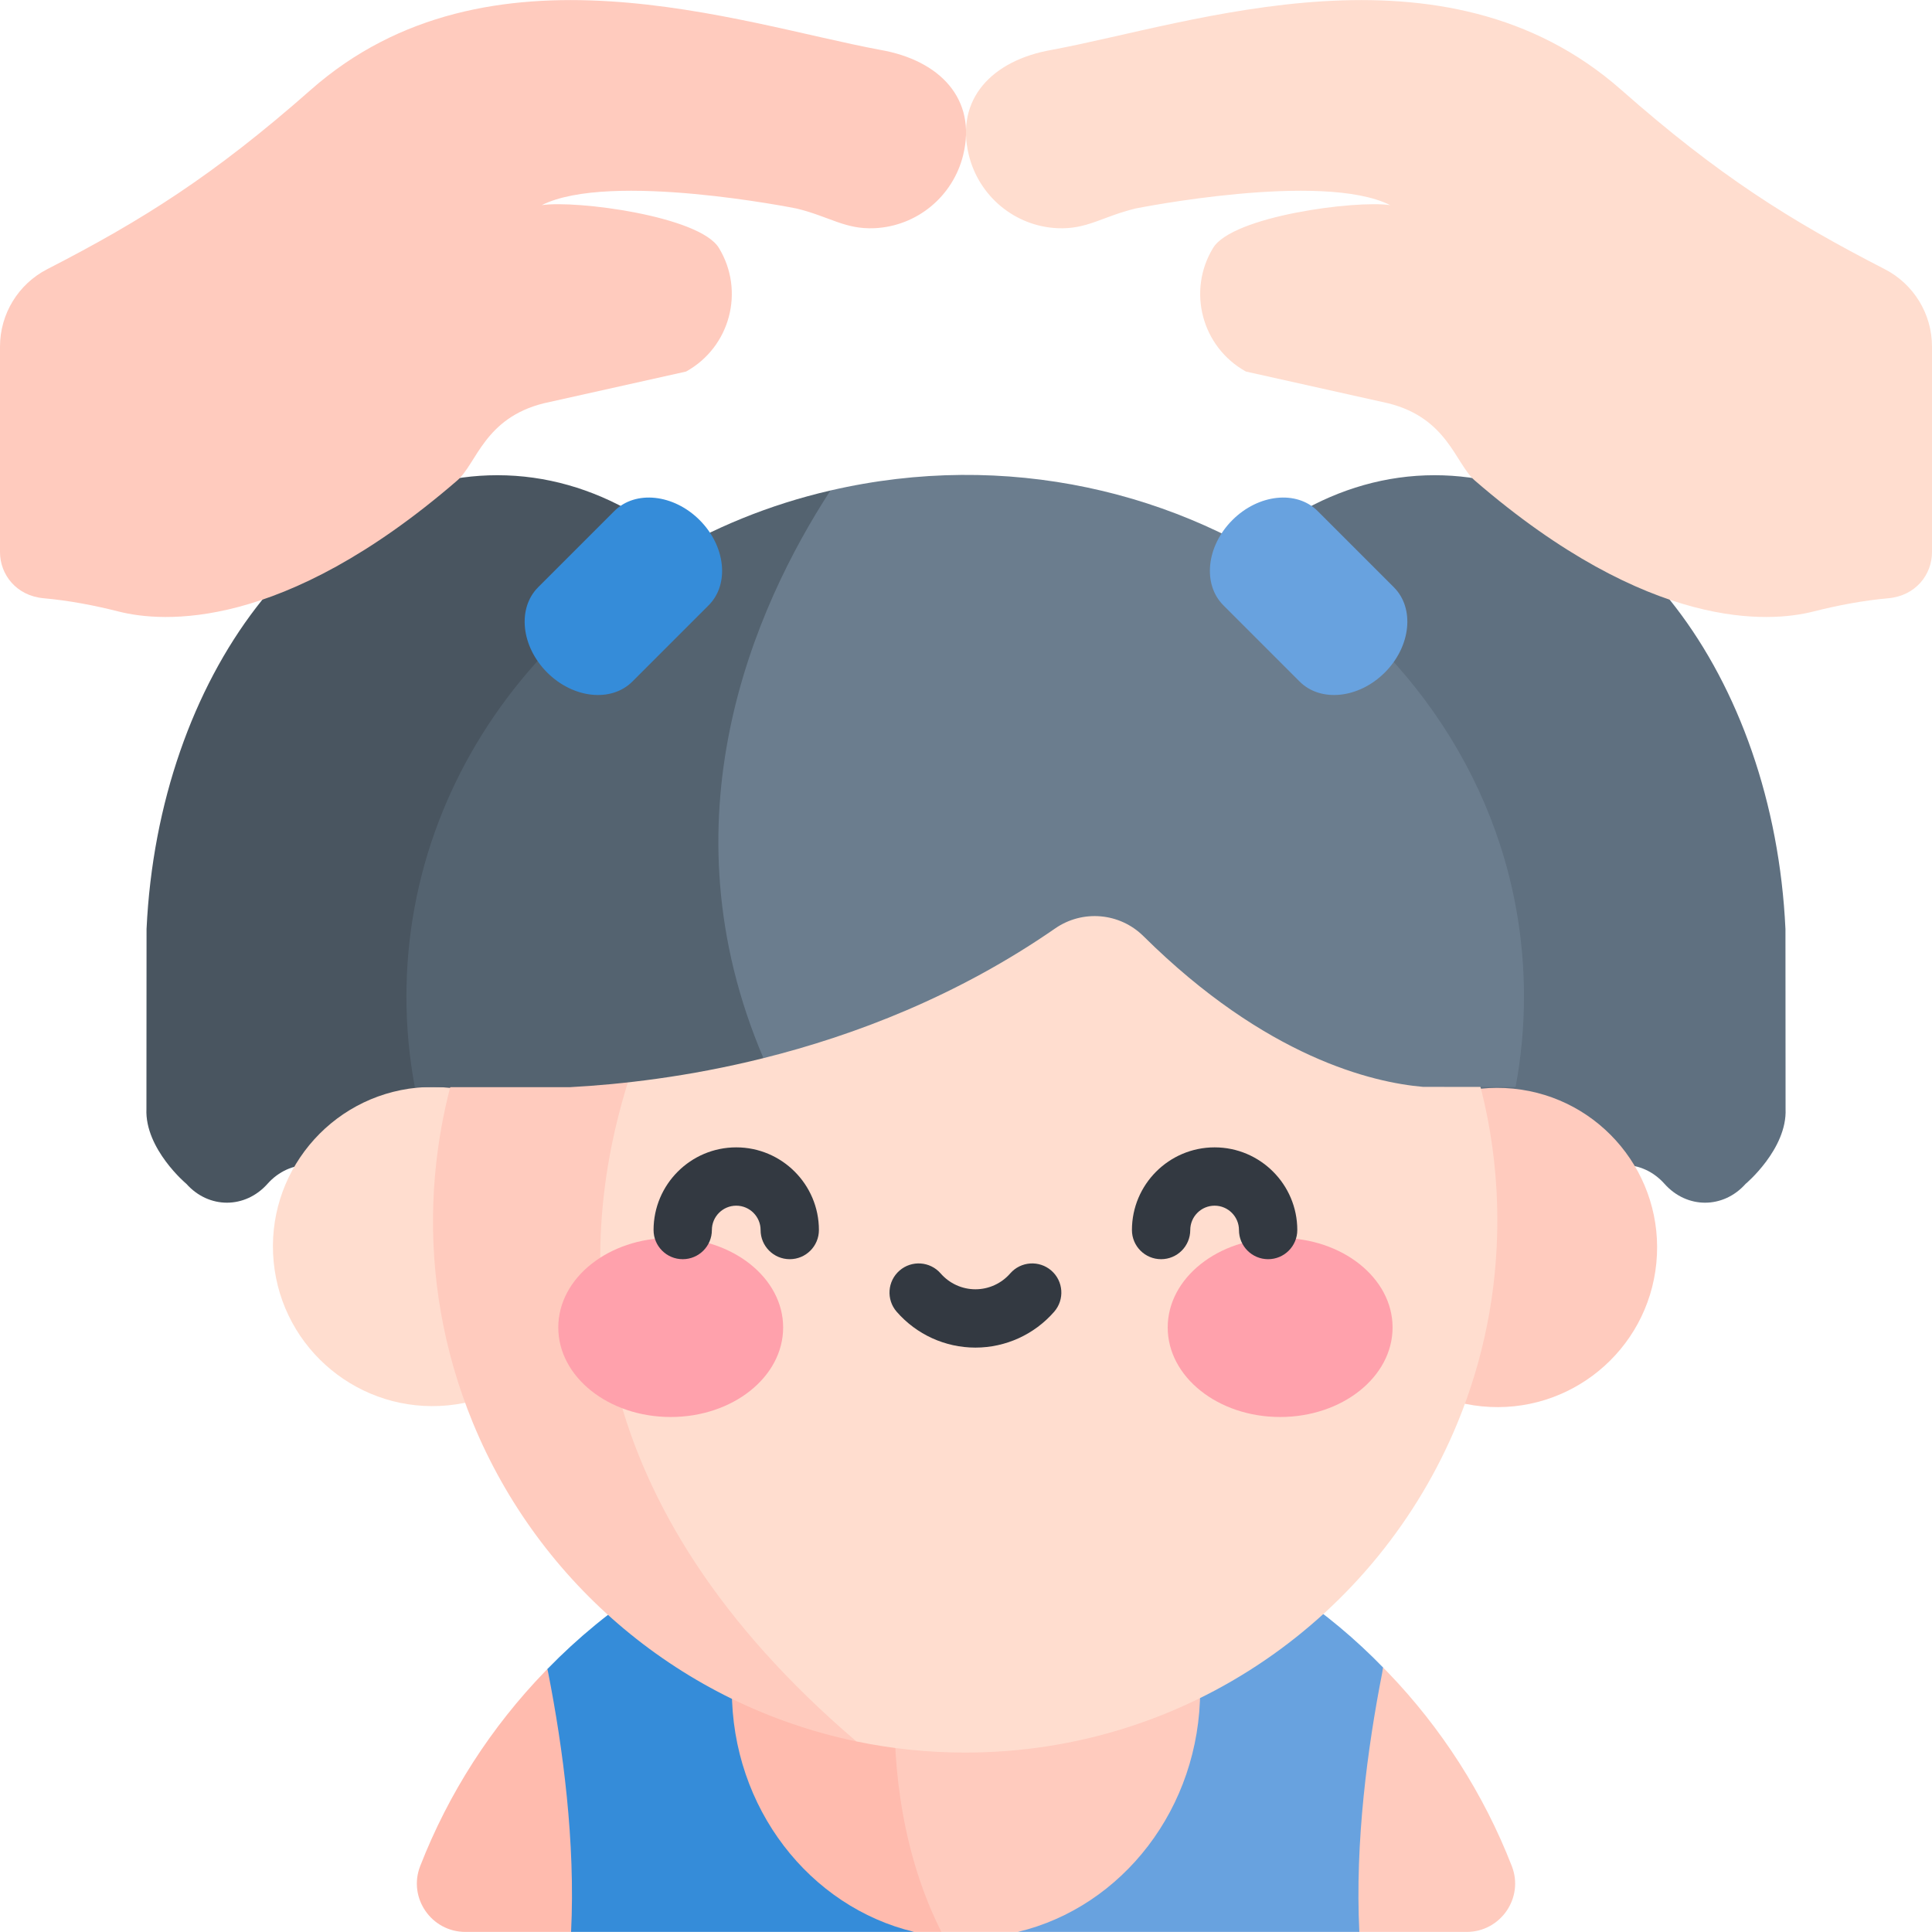<svg id="Capa_1" enable-background="new 0 0 512 512" height="512" viewBox="0 0 512 512" width="512" xmlns="http://www.w3.org/2000/svg"><g><path d="m388.672 511.978h-28.436l-26.417-7.511-64.085 7.511h-20.266s-68.484-27.581-3.936-116.012c23-1.574 46.772 2 69.03 11.086.103.051.216.093.319.134 6.862 30.991 50.475 34.608 51.618 34.701.247.237.484.484.721.721.196.196.392.391.587.598 14.095 14.651 25.345 32.063 32.846 51.35 3.257 8.376-2.976 17.422-11.981 17.422z" fill="#ffcbbe"/><path d="m249.468 511.978h-7.202l-71.07-7.511-19.854 7.511h-28.014c-9.005 0-15.238-9.046-11.982-17.422 7.542-19.39 18.875-36.895 33.083-51.598.134-.134.258-.268.392-.402l.247-.247s46.024-9.726 57.944-37.4c.216-.082.433-.155.649-.237 13.219-4.74 27.272-7.737 41.871-8.706-7.583 26.963-16.258 75.727 3.936 116.012z" fill="#ffbbae"/><path d="m151.342 511.978c1.175-23.851-2.174-48.836-6.048-68.598l-.229-1.076c16.155-16.598 35.744-29.339 57.947-37.396l-3.668 16.114c-3.472 8.191-5.399 17.278-5.399 26.84 0 31.301 20.658 57.501 48.321 64.116z" fill="#358cd9"/><path d="m366.284 443.38c-3.874 19.761-7.222 44.746-6.048 68.598h-90.502c27.664-6.615 48.321-32.815 48.321-64.116 0-9.561-1.927-18.648-5.399-26.84l1.906-13.971c.103.051.216.093.319.134 19.854 8.15 36.928 19.57 51.64 34.705z" fill="#68a2df"/><path d="m287.03 254.65c0-71.086 41.712-128.713 93.166-128.713 49.401 0 89.821 53.119 92.968 120.27.01.222.02 47.455.03 47.678.458 10.617-10.672 19.943-10.583 19.843-5.937 6.664-15.563 6.664-21.5 0-5.937-6.664-15.563-6.664-21.5 0-5.937 6.664-15.563 6.664-21.5 0-5.937-6.664-15.563-6.664-21.5 0l-10.75 12.067-21.5-24.134-21.5 24.134z" fill="#5f7080"/><path d="m224.97 254.65c0-71.086-41.712-128.713-93.165-128.713-49.401 0-89.821 53.119-92.968 120.27-.01.222-.02 47.455-.03 47.677-.458 10.616 10.672 19.943 10.583 19.843 5.937 6.664 15.563 6.664 21.5 0 5.937-6.664 15.563-6.664 21.5 0 5.937 6.664 15.563 6.664 21.5 0 5.937-6.664 15.563-6.664 21.5 0l10.75 12.067 21.5-24.134 21.5 24.134z" fill="#495560"/><ellipse cx="396.813" cy="330.423" fill="#ffcbbe" rx="42.308" ry="42.307" transform="matrix(.098 -.995 .995 .098 29.193 693.046)"/><ellipse cx="114.763" cy="330.423" fill="#ffddcf" rx="42.307" ry="42.308" transform="matrix(.995 -.096 .096 .995 -31.29 12.589)"/><path d="m396.811 323.422c0 18.968-3.74 37.05-10.53 53.576-21.09 51.319-71.565 87.452-130.498 87.452-9.881 0-19.524-1.02-28.838-2.957 0 0-.01 0-.021-.01-2.112-1.102-201.311-105.699-9.901-258.926 8.387-6.718 15.29-13.054 20.812-19.019 84.373-10.785 158.976 54.944 158.976 139.884z" fill="#ffddcf"/><path d="m226.945 461.493c-46.199-9.592-84.104-41.779-101.65-84.495-31.252-76.068 9.374-164.499 89.894-188.659l1.834 14.218c.001 0-136.772 133.59 9.922 258.936z" fill="#ffcbbe"/><path d="m403.869 264.097c0 8.171-.762 16.186-2.225 23.965-11.972-.01-24.428-.021-24.521-.031-13.264-1.143-41.568-7.72-74.094-39.935-6.291-6.231-16.127-7.091-23.405-2.05-25.826 17.887-53.087 28.328-77.302 34.371-91.058-73.553 17.762-150.435 17.762-150.435 93.318-21.604 183.785 44.352 183.785 134.115z" fill="#6b7d8e"/><path d="m202.321 280.417c-19.936 4.976-37.812 6.965-51.134 7.686-.051 0-.083.01-.124.01h-41.119c-1.473-7.799-2.236-15.825-2.236-24.016 0-64.816 47.847-119.216 112.375-134.115-20.286 31.198-44.797 87.113-17.762 150.435z" fill="#546370"/><path d="m344.406 180.61-20.199-20.199c-5.578-5.578-4.508-15.692 2.391-22.59 6.898-6.898 17.012-7.969 22.59-2.391l20.199 20.199c5.578 5.578 4.508 15.692-2.391 22.59-6.898 6.899-17.012 7.969-22.59 2.391z" fill="#68a2df"/><ellipse cx="177.746" cy="351.792" fill="#ffa1ac" rx="29.796" ry="23.728"/><ellipse cx="339.25" cy="351.792" fill="#ffa1ac" rx="29.796" ry="23.728"/><g fill="#333941"><path d="m209.293 333.699c-4.268 0-7.727-3.46-7.727-7.727 0-3.559-2.896-6.454-6.455-6.454s-6.455 2.895-6.455 6.454c0 4.268-3.46 7.727-7.727 7.727s-7.727-3.46-7.727-7.727c0-12.081 9.829-21.909 21.91-21.909s21.909 9.828 21.909 21.909c-.001 4.267-3.46 7.727-7.728 7.727z"/><path d="m336.067 333.699c-4.268 0-7.727-3.46-7.727-7.727 0-3.559-2.896-6.454-6.455-6.454s-6.455 2.895-6.455 6.454c0 4.268-3.46 7.727-7.727 7.727s-7.727-3.46-7.727-7.727c0-12.081 9.829-21.909 21.91-21.909s21.91 9.828 21.91 21.909c-.002 4.267-3.462 7.727-7.729 7.727z"/><path d="m258.498 357.129c-7.999 0-15.606-3.464-20.869-9.504-2.804-3.217-2.469-8.099.749-10.903 3.218-2.803 8.098-2.469 10.903.749 2.328 2.671 5.688 4.203 9.218 4.203s6.89-1.532 9.218-4.203c2.804-3.217 7.685-3.552 10.903-.749 3.217 2.804 3.552 7.686.749 10.903-5.266 6.04-12.872 9.504-20.871 9.504z"/></g><path d="m167.594 180.61 20.199-20.199c5.578-5.578 4.508-15.692-2.391-22.59-6.898-6.898-17.012-7.969-22.59-2.391l-20.199 20.199c-5.578 5.578-4.508 15.692 2.391 22.59 6.898 6.899 17.012 7.969 22.59 2.391z" fill="#358cd9"/><path d="m512 91.852v54.469c0 5.934-4.315 11.57-11.566 12.221-6.719.605-13.351 1.865-19.891 3.522-11.487 2.91-43.261 5.404-89.671-34.691-5.208-4.499-7.19-16.569-22.987-20.498l-37.706-8.412c-11.69-6.479-15.629-21.361-8.696-32.753 5.11-8.428 37.758-12.704 46.948-11.344-18.041-9.077-67.536.896-67.536.896-8.809 2.153-12.823 5.564-20.653 5.213-11.271-.515-20.822-8.448-23.501-19.411-3.618-14.794 6.13-25.088 21.987-27.849 37.416-6.956 103.886-30.911 150.945 10.622 25.707 22.659 44.63 34.568 69.794 47.49 7.698 3.954 12.533 11.872 12.533 20.525z" fill="#ffddcf"/><path d="m0 91.852v54.469c0 5.934 4.315 11.57 11.566 12.221 6.719.605 13.351 1.865 19.89 3.522 11.487 2.91 43.261 5.404 89.671-34.691 5.208-4.499 7.19-16.569 22.987-20.498l37.706-8.412c11.69-6.479 15.629-21.361 8.696-32.753-5.11-8.428-37.758-12.704-46.948-11.344 18.041-9.077 67.536.896 67.536.896 8.809 2.153 12.823 5.564 20.653 5.213 11.271-.515 20.822-8.448 23.501-19.411 3.618-14.794-6.131-25.088-21.987-27.849-37.416-6.956-103.886-30.911-150.945 10.623-25.706 22.659-44.63 34.568-69.794 47.49-7.697 3.953-12.532 11.871-12.532 20.524z" fill="#ffcbbe"/></g></svg>